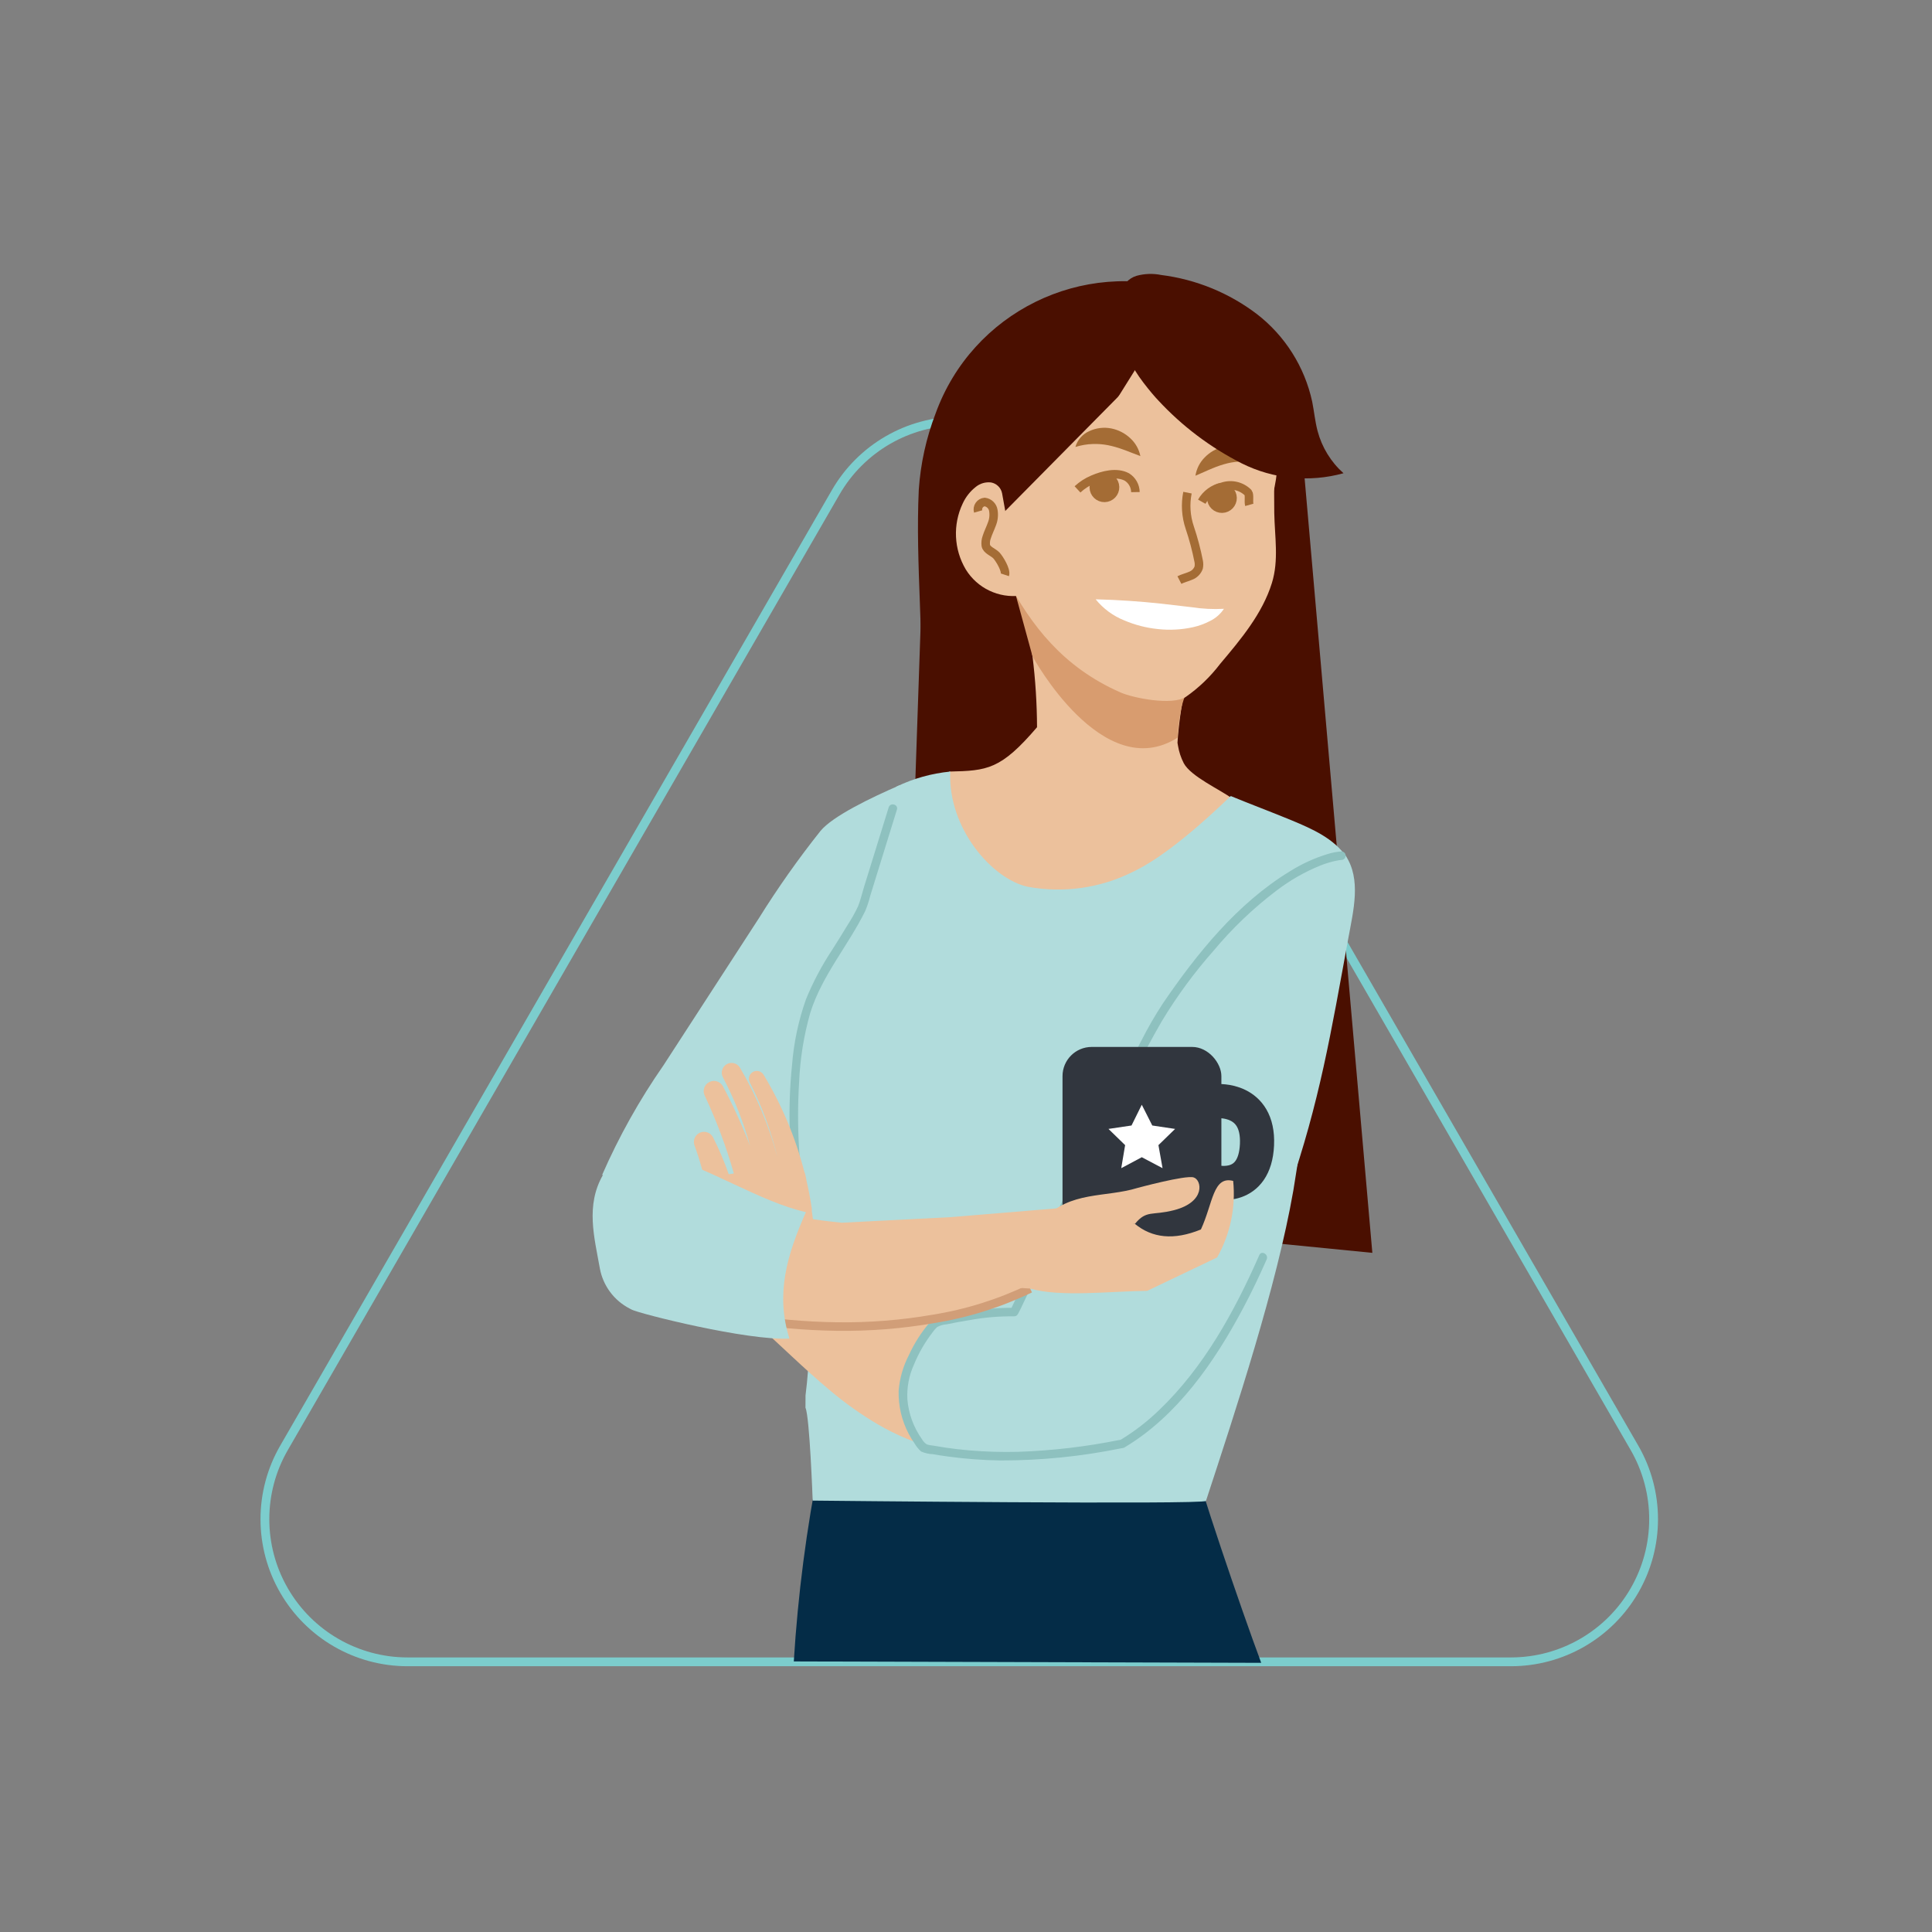 <?xml version="1.0" encoding="UTF-8"?>
<svg width="180px" height="180px" viewBox="0 0 180 180" version="1.1" xmlns="http://www.w3.org/2000/svg" xmlns:xlink="http://www.w3.org/1999/xlink">
    <rect x="0" y="0" width="180" height="180" fill="#808080" stroke="none"/>
    <title>3-repeat</title>
    <defs>
        <polygon id="path-1" points="0 0 180 0 180 180 0 180"></polygon>
    </defs>
    <g id="3-repeat" stroke="none" stroke-width="1" fill="none" fill-rule="evenodd">
        <g id="Img">
            <mask id="mask-2" fill="white">
                <use xlink:href="#path-1"></use>
            </mask>
            <use id="Mask" fill-opacity="0" fill="#FFFFFF" xlink:href="#path-1"></use>
            <g id="PF_LP_Enterprise_Repeat_Customers-180x180-(1)" mask="url(#mask-2)">
                <g transform="translate(24, 25)">
                    <path d="M13.971,129.829 L116.771,129.829 C121.519,129.829 125.907,127.295 128.281,123.183 C130.655,119.071 130.655,114.005 128.281,109.893 L76.881,20.866 C74.507,16.753 70.119,14.22 65.371,14.22 C60.623,14.22 56.235,16.753 53.861,20.866 L2.461,109.893 C0.087,114.005 0.087,119.071 2.461,123.183 C4.835,127.295 9.223,129.829 13.971,129.829 Z" id="Path" stroke="#7CCDCD" stroke-width="0.82"></path>
                    <g id="Group" stroke="none" stroke-width="1" fill-rule="evenodd" transform="translate(31.021, 0)">
                        <g>
                            <path d="M55.971,110.26 L21.337,111.304 C20.119,117.405 19.316,123.581 18.935,129.791 L18.935,129.791 L62.483,129.922 C60.55,124.732 56.574,113.065 55.971,110.26 Z" id="Path" fill="#042C47" fill-rule="nonzero"></path>
                            <path d="M1.082,84.457 C2.649,80.878 4.562,77.461 6.793,74.255 L15.695,60.53 C17.446,57.72 19.357,55.013 21.418,52.422 C22.563,51.034 26.092,49.335 28.795,48.161 L28.029,57.049 L19.08,87.616 L15.31,90.679" id="Path" fill="#B1DCDC" fill-rule="nonzero"></path>
                            <path d="M28.9,87.388 L72.837,91.725 L66.478,19.005 C66.289,10.788 59.475,4.28 51.257,4.469 L45.751,4.596 C41.805,4.687 38.056,6.341 35.33,9.196 C32.604,12.05 31.124,15.87 31.214,19.816 L28.9,87.388 Z" id="Path" fill="#4A0F00" fill-rule="nonzero"></path>
                            <path d="M59.764,49.386 C58.633,48.55 55.921,47.342 55.264,46.099 C55.003,45.59 54.823,45.045 54.731,44.481 C54.714,44.388 54.696,44.296 54.683,44.204 C54.789,42.57 55.011,40.947 55.349,39.345 L40.058,30.491 C40.264,31.822 41.054,35.096 41.176,36.15 C41.448,38.341 41.588,40.545 41.597,42.753 C38.211,46.711 36.968,46.804 33.437,46.885 C32.731,47.488 31.842,48.164 31.613,49.063 C31.549,49.351 31.53,49.648 31.557,49.942 C31.705,51.185 32.182,52.366 32.938,53.364 C35.951,57.598 41.803,59.148 46.891,58.089 C51.978,57.03 56.362,53.776 59.941,50.008 L59.764,49.386 Z" id="Path" fill="#ECC19C" fill-rule="nonzero"></path>
                            <path d="M39.379,29.581 L41.176,36.15 C41.176,36.15 47.693,48.161 54.683,43.731 C54.683,43.731 54.858,40.444 55.624,39.429 L39.379,29.581 Z" id="Path" fill="#D89C6F" fill-rule="nonzero"></path>
                            <circle id="Oval" fill="#ECC19C" fill-rule="nonzero" cx="49.966" cy="17.522" r="14.053"></circle>
                            <path d="M55.349,2.078 C45.798,-0.953 35.557,4.097 32.147,13.52 C31.273,15.8 30.744,18.198 30.58,20.634 C30.252,27.601 31.119,34.677 30.738,41.442 L55.349,2.078 Z" id="Path" fill="#4A0F00" fill-rule="nonzero"></path>
                            <path d="M55.001,6.046 C58.351,6.992 59.971,8.324 61.094,9.591 C64.159,13.049 63.618,18.246 63.699,22.786 C63.739,25.01 64.14,27.191 63.477,29.324 C62.593,32.166 60.601,34.551 58.653,36.857 C57.749,38.047 56.664,39.088 55.437,39.943 C54.16,40.739 50.59,40.046 49.383,39.517 C43.915,37.119 41.05,33.17 38.854,29.142 L38,23.25 L55.001,6.046 Z" id="Path" fill="#ECC19C" fill-rule="nonzero"></path>
                            <path d="M61.373,22.038 C61.281,21.71 61.424,21.116 61.261,20.899 C60.629,20.274 59.697,20.061 58.856,20.35 C58.048,20.516 57.351,21.024 56.945,21.743" id="Path" stroke="#A46C35" stroke-width="0.795"></path>
                            <path d="M50.763,20.848 C50.754,20.273 50.454,19.742 49.966,19.438 C49.019,18.943 47.775,19.251 46.794,19.673 C46.268,19.895 45.786,20.207 45.368,20.595" id="Path" stroke="#A46C35" stroke-width="0.795"></path>
                            <path d="M62.365,18.196 C61.828,18.052 61.274,17.984 60.719,17.995 C60.252,18 59.787,18.058 59.333,18.167 C58.861,18.286 58.399,18.44 57.952,18.629 C57.464,18.823 56.969,19.07 56.355,19.322 C56.456,18.673 56.761,18.073 57.226,17.61 C57.699,17.123 58.301,16.78 58.961,16.621 C59.641,16.457 60.356,16.512 61.003,16.781 C61.645,17.026 62.145,17.545 62.365,18.196 L62.365,18.196 Z" id="Path" fill="#A46C35" fill-rule="nonzero"></path>
                            <path d="M45.171,16.644 C45.361,15.983 45.836,15.442 46.467,15.167 C47.1,14.87 47.812,14.781 48.499,14.914 C49.166,15.043 49.782,15.358 50.278,15.822 C50.764,16.264 51.096,16.849 51.226,17.493 C50.602,17.269 50.096,17.045 49.6,16.874 C49.144,16.705 48.676,16.572 48.199,16.476 C47.74,16.388 47.273,16.351 46.806,16.367 C46.251,16.382 45.701,16.476 45.171,16.644 L45.171,16.644 Z" id="Path" fill="#A46C35" fill-rule="nonzero"></path>
                            <path d="M55.613,20.899 C55.398,21.979 55.469,23.097 55.82,24.14 C56.171,25.178 56.452,26.239 56.662,27.314 C56.698,27.503 56.696,27.698 56.657,27.887 C56.529,28.24 56.25,28.517 55.897,28.644 C55.559,28.794 55.191,28.873 54.862,29.043" id="Path" stroke="#A46C35" stroke-width="0.795"></path>
                            <path d="M59.01,31.721 C58.689,32.207 58.243,32.598 57.719,32.854 C57.215,33.117 56.68,33.312 56.126,33.436 C55.053,33.671 53.95,33.729 52.858,33.608 C51.777,33.499 50.719,33.226 49.719,32.799 C48.679,32.382 47.763,31.706 47.059,30.836 C48.194,30.866 49.181,30.91 50.179,30.98 C51.17,31.049 52.143,31.13 53.109,31.235 L55.997,31.571 C56.994,31.726 58.004,31.776 59.01,31.721 Z" id="Path" fill="#FFFFFF" fill-rule="nonzero"></path>
                            <ellipse id="Oval" stroke="#A46C35" stroke-width="0.772" fill="#A46C35" fill-rule="nonzero" transform="translate(58.824, 21.401) rotate(-1.317) translate(-58.824, -21.401) " cx="58.824" cy="21.401" rx="1" ry="1"></ellipse>
                            <ellipse id="Oval" stroke="#A46C35" stroke-width="0.772" fill="#A46C35" fill-rule="nonzero" transform="translate(47.875, 20.397) rotate(-1.317) translate(-47.875, -20.397) " cx="47.875" cy="20.397" rx="1" ry="1"></ellipse>
                            <path d="M49.515,2.824 L50.406,8.779 C50.524,9.567 52.41,11.816 52.899,12.311 C55.12,14.708 57.75,16.691 60.664,18.169 C63.603,19.638 66.983,19.967 70.15,19.09 C68.974,18.041 68.133,16.668 67.732,15.144 C67.497,14.252 67.413,13.323 67.232,12.417 C66.527,9.173 64.699,6.281 62.071,4.253 C59.472,2.28 56.4,1.027 53.163,0.619 C52.404,0.466 51.619,0.492 50.872,0.696 C50.1,0.927 49.528,1.579 49.401,2.375 L49.515,2.824 Z" id="Path" fill="#4A0F00" fill-rule="nonzero"></path>
                            <path d="M38.341,20.958 C38.238,20.44 37.827,20.039 37.307,19.948 C36.802,19.89 36.295,20.037 35.9,20.355 C35.372,20.767 34.952,21.299 34.673,21.908 C33.739,23.875 33.845,26.178 34.956,28.051 C36.028,29.798 38.025,30.754 40.058,30.492" id="Path" fill="#ECC19C" fill-rule="nonzero"></path>
                            <path d="M36.111,22.654 C36.054,22.455 36.089,22.24 36.207,22.069 C36.324,21.898 36.511,21.788 36.718,21.768 C37.135,21.823 37.466,22.148 37.527,22.565 C37.6,22.998 37.55,23.442 37.382,23.847 C37.236,24.255 37.037,24.64 36.907,25.055 C36.82,25.297 36.791,25.557 36.822,25.814 C36.899,26.259 37.528,26.441 37.817,26.755 C38.105,27.069 38.746,28.125 38.603,28.555" id="Path" stroke="#A46C35" stroke-width="0.795"></path>
                            <path d="M70.428,54.853 C69.273,53.121 67.24,52.231 65.319,51.429 C63.824,50.805 61.142,49.789 59.647,49.165 C57.231,51.485 53.528,54.823 50.495,56.244 C47.472,57.751 44.04,58.232 40.719,57.615 C37.446,56.903 33.287,52.22 33.511,46.885 C31.768,47.056 30.069,47.531 28.491,48.291 L25.29,59.593 C23.015,63.941 20.749,66.002 19.678,70.791 C17.267,83.374 21.635,92.248 20.028,105.006 L20.023,106.155 C20.418,107.021 20.694,114.807 20.694,114.807 C20.694,114.807 57.218,115.198 57.336,114.836 C60.135,106.299 63.915,94.868 65.477,85.915 L70.428,54.853 Z" id="Path" fill="#B1DCDC" fill-rule="nonzero"></path>
                            <path d="M27.776,50.22 L26.429,54.57 L25.463,57.689 C25.286,58.262 25.151,58.879 24.923,59.435 C24.634,60.05 24.301,60.644 23.927,61.212 C23.464,61.991 22.976,62.754 22.493,63.521 C21.539,64.965 20.727,66.498 20.071,68.099 C19.373,70.069 18.937,72.121 18.774,74.205 C18.562,76.273 18.492,78.353 18.562,80.431 C18.698,84.883 19.389,89.29 19.757,93.723 C19.799,94.23 20.595,94.234 20.553,93.723 C20.227,89.801 19.647,85.901 19.425,81.97 C19.302,79.932 19.303,77.889 19.429,75.851 C19.519,73.66 19.867,71.487 20.466,69.377 C21.56,65.874 23.991,63.124 25.591,59.875 C25.781,59.421 25.935,58.953 26.053,58.474 L26.947,55.584 L28.543,50.431 C28.695,49.941 27.927,49.732 27.776,50.22 L27.776,50.22 Z" id="Path" fill="#8EC1BF" fill-rule="nonzero"></path>
                            <path d="M32.316,110.003 C30.364,109.492 28.491,108.715 26.75,107.695 C25.195,106.778 23.719,105.732 22.339,104.568 C19.732,102.392 17.608,100.226 15.448,98.344 L15.422,98.322 C13.749,96.864 13.485,94.362 14.818,92.589 C16.151,90.815 18.628,90.372 20.493,91.574 C23.241,93.345 25.728,95.216 28.074,96.635 C29.147,97.302 30.276,97.875 31.448,98.347 C32.427,98.739 33.459,98.987 34.509,99.086 C36.609,99.265 38.43,100.607 39.222,102.56 C40.014,104.512 39.643,106.744 38.261,108.335 C36.88,109.926 34.723,110.607 32.678,110.097 L32.316,110.003 Z" id="Path" fill="#ECC19C" fill-rule="nonzero"></path>
                            <path d="M49.531,109.52 C57.033,105.092 62.174,94.29 65.021,86.057 C67.936,77.626 68.986,71.209 70.595,62.435 C71.072,59.831 71.818,56.926 70.35,54.723 C70.35,54.723 63.022,54.883 53.546,68.861 C50.635,73.156 39.347,97.771 39.452,97.244 C36.989,97.266 34.538,97.588 32.152,98.203 C30.783,99.577 29.159,102.636 29.101,104.575 C29.051,106.536 29.741,108.444 31.034,109.919 C37.22,111.162 43.131,110.75 49.328,109.551" id="Path" fill="#B1DCDC" fill-rule="nonzero"></path>
                            <path d="M68.636,54.581 C67.406,54.96 66.232,55.5 65.143,56.186 C60.266,59.157 56.488,63.84 53.314,68.497 C52.584,69.613 51.916,70.769 51.315,71.96 C50.385,73.715 49.495,75.49 48.614,77.27 C46.599,81.341 44.643,85.442 42.697,89.547 C41.534,92 40.356,94.447 39.195,96.902 C39.076,97.154 39.123,96.902 39.346,96.869 L39.733,96.971 L39.835,97.35 C39.865,97.231 39.839,97.104 39.765,97.006 C39.69,96.908 39.575,96.849 39.452,96.847 C38.148,96.83 36.845,96.934 35.56,97.156 C34.874,97.255 34.19,97.372 33.51,97.507 C33.116,97.584 32.724,97.667 32.332,97.754 C32.037,97.807 31.773,97.972 31.597,98.215 C30.813,99.129 30.162,100.149 29.662,101.244 C29.123,102.279 28.797,103.412 28.703,104.575 C28.667,105.972 28.991,107.355 29.643,108.591 C29.804,108.901 29.987,109.201 30.189,109.486 C30.351,109.764 30.555,110.015 30.793,110.231 C31.14,110.384 31.513,110.469 31.892,110.483 C32.339,110.561 32.787,110.631 33.236,110.692 C34.878,110.919 36.533,111.044 38.191,111.067 C41.967,111.072 45.734,110.693 49.433,109.935 C49.936,109.838 49.723,109.071 49.222,109.168 C46.148,109.787 43.028,110.152 39.893,110.261 C38.344,110.303 36.794,110.258 35.25,110.125 C34.519,110.062 33.791,109.977 33.064,109.871 C32.679,109.814 32.295,109.751 31.911,109.682 C31.715,109.669 31.521,109.633 31.333,109.573 C31.142,109.451 30.985,109.283 30.876,109.085 C30.099,107.995 29.63,106.716 29.518,105.382 C29.457,104.275 29.664,103.169 30.121,102.158 C30.567,101.067 31.159,100.041 31.882,99.11 C31.998,98.942 32.13,98.787 32.278,98.646 C32.559,98.492 32.87,98.402 33.19,98.381 C33.902,98.233 34.617,98.102 35.335,97.989 C36.693,97.739 38.072,97.623 39.452,97.642 L39.068,97.138 C39.024,97.313 39.1,97.495 39.255,97.586 C39.41,97.677 39.606,97.655 39.737,97.532 C39.793,97.468 39.839,97.396 39.874,97.319 C40.037,97.031 40.17,96.722 40.313,96.424 C40.931,95.14 41.537,93.851 42.146,92.564 C44.049,88.54 45.956,84.518 47.905,80.515 C49.599,77.036 51.266,73.515 53.209,70.165 C54.614,67.832 56.229,65.632 58.032,63.591 C59.778,61.493 61.758,59.602 63.934,57.955 C65.185,57.002 66.558,56.219 68.016,55.629 C68.436,55.465 68.866,55.332 69.304,55.228 C69.442,55.197 69.582,55.17 69.722,55.146 C69.856,55.123 69.729,55.143 69.77,55.139 C69.808,55.134 69.847,55.132 69.885,55.126 C69.912,55.123 69.939,55.121 69.966,55.121 C70.18,55.114 70.35,54.938 70.35,54.723 C70.35,54.509 70.18,54.333 69.966,54.326 C69.514,54.355 69.067,54.44 68.636,54.581 Z" id="Path" fill="#8EC1BF" fill-rule="nonzero"></path>
                            <path d="M49.731,109.864 C54.67,106.92 58.126,101.898 60.778,96.919 C61.577,95.421 62.309,93.889 62.992,92.335 C63.196,91.871 62.511,91.465 62.306,91.933 C60.003,97.169 57.123,102.419 52.945,106.402 C51.848,107.459 50.635,108.39 49.33,109.177 C49.148,109.291 49.091,109.529 49.199,109.714 C49.307,109.899 49.543,109.966 49.731,109.864 L49.731,109.864 Z" id="Path" fill="#8EC1BF" fill-rule="nonzero"></path>
                            <path d="M20.997,91.224 C20.906,90.085 20.777,88.949 20.612,87.816 C20.62,87.724 20.617,87.631 20.604,87.539 L20.604,87.536 C20.477,86.699 20.319,85.87 20.13,85.047 C20.1,84.898 20.075,84.748 20.044,84.599 C20.016,84.446 19.971,84.296 19.911,84.153 C19.092,80.976 17.814,77.937 16.118,75.129 C15.912,74.79 15.475,74.675 15.129,74.868 C14.783,75.061 14.652,75.494 14.833,75.846 C15.961,78.059 16.826,80.397 17.411,82.81 C16.627,79.89 15.454,77.089 13.925,74.48 C13.674,74.052 13.126,73.903 12.692,74.145 C12.258,74.387 12.097,74.932 12.33,75.371 C13.402,77.403 14.25,79.546 14.86,81.762 C14.133,79.863 13.29,78.01 12.337,76.214 C12.094,75.756 11.53,75.576 11.066,75.808 C10.603,76.041 10.41,76.6 10.631,77.069 C11.733,79.412 12.643,81.84 13.351,84.33 C13.192,84.354 13.033,84.379 12.874,84.403 C12.466,83.225 11.977,82.075 11.412,80.964 C11.185,80.519 10.651,80.328 10.193,80.528 C9.736,80.728 9.513,81.25 9.685,81.719 L9.687,81.722 C10.17,83.037 10.543,84.39 10.801,85.767 C10.81,85.815 10.822,85.862 10.836,85.908 C10.871,86.014 10.921,86.115 10.984,86.207 C11.359,88.781 12.592,91.154 14.484,92.939 C15.351,93.84 16.48,94.446 17.711,94.669 C18.968,94.881 20.221,94.272 20.83,93.152 C21.039,92.532 21.097,91.871 20.997,91.224 L20.997,91.224 Z" id="Path" fill="#ECC19C" fill-rule="nonzero"></path>
                            <path d="M40.954,95.052 C38.102,96.427 35.064,97.381 31.938,97.881 C28.974,98.394 25.969,98.632 22.961,98.591 C19.973,98.552 16.992,98.282 14.045,97.782 C11.108,97.249 8.211,96.518 5.372,95.594 C2.48,94.663 0.891,91.563 1.823,88.671 C2.754,85.779 5.854,84.19 8.746,85.122 C8.881,85.165 9.013,85.213 9.142,85.266 L9.221,85.299 C11.486,86.24 13.81,87.032 16.179,87.668 C18.554,88.269 20.971,88.687 23.41,88.918 L33.412,88.409 L37.643,91.725 L38.712,90.979 C39.308,90.907 36.882,90.786 37.459,90.679 C38.576,90.43 37.297,89.79 38.204,89.42 L39.336,89.42 C41.477,88.548 42.094,87.583 42.966,89.724 C43.785,91.753 42.909,94.071 40.954,95.052 L40.954,95.052 Z" id="Path" fill="#ECC19C" fill-rule="nonzero"></path>
                            <path d="M40.954,95.052 C38.102,96.427 35.064,97.381 31.938,97.881 C28.974,98.394 25.969,98.632 22.961,98.591 C19.973,98.552 16.992,98.282 14.045,97.782 C11.108,97.249 8.211,96.518 5.372,95.594" id="Path" stroke="#D19E78" stroke-width="0.795"></path>
                            <path d="M6.846,82.699 C10.983,83.773 15.893,87.007 20.066,87.931 C18.299,91.906 17.218,95.564 18.528,99.712 C14.602,99.925 4.565,97.396 3.836,97.016 L3.648,96.918 C2.192,96.17 1.165,94.79 0.867,93.18 C0.348,90.261 -0.478,87.305 1.16,84.457" id="Path" fill="#B1DCDC" fill-rule="nonzero"></path>
                        </g>
                        <g transform="translate(43.747, 72.381)">
                            <g>
                                <rect id="Rectangle" fill="#31363E" fill-rule="nonzero" x="0.224" y="0.16" width="14.801" height="18.074" rx="2.72"></rect>
                                <path d="M14.639,5.212 C14.639,5.212 18.54,4.887 18.343,9.266 C18.146,13.644 14.519,12.761 14.519,12.761" id="Path" stroke="#31363E" stroke-width="3.182"></path>
                            </g>
                            <polygon id="Path-5" fill="#FFFFFF" fill-rule="nonzero" points="6.653 7.479 4.505 7.798 6.057 9.308 5.696 11.455 7.609 10.434 9.544 11.455 9.161 9.308 10.713 7.798 8.587 7.479 7.609 5.545"></polygon>
                        </g>
                        <g transform="translate(33.407, 84.312)" fill="#ECC19C" fill-rule="nonzero" id="Path">
                            <path d="M0.006,4.097 L10,3.271 L17.312,4.716 C18.907,6.024 20.924,6.274 23.458,5.234 C24.591,2.782 24.574,0.222 26.465,0.712 C26.713,3.187 26.19,5.678 24.967,7.843 L18.457,10.952 C15.136,10.983 10.319,11.563 7.547,10.739 L0.722,10.319 L0.006,4.097 Z"></path>
                            <path d="M17.312,4.716 C18.392,3.39 18.916,3.966 20.961,3.435 C23.936,2.663 23.539,0.609 22.774,0.383 C22.009,0.156 17.557,1.364 17.557,1.364 C14.555,2.288 11.293,1.615 8.761,4.308 C10.638,5.712 14.019,4.872 17.312,4.716 Z"></path>
                        </g>
                    </g>
                </g>
            </g>
        </g>
    </g>
</svg>